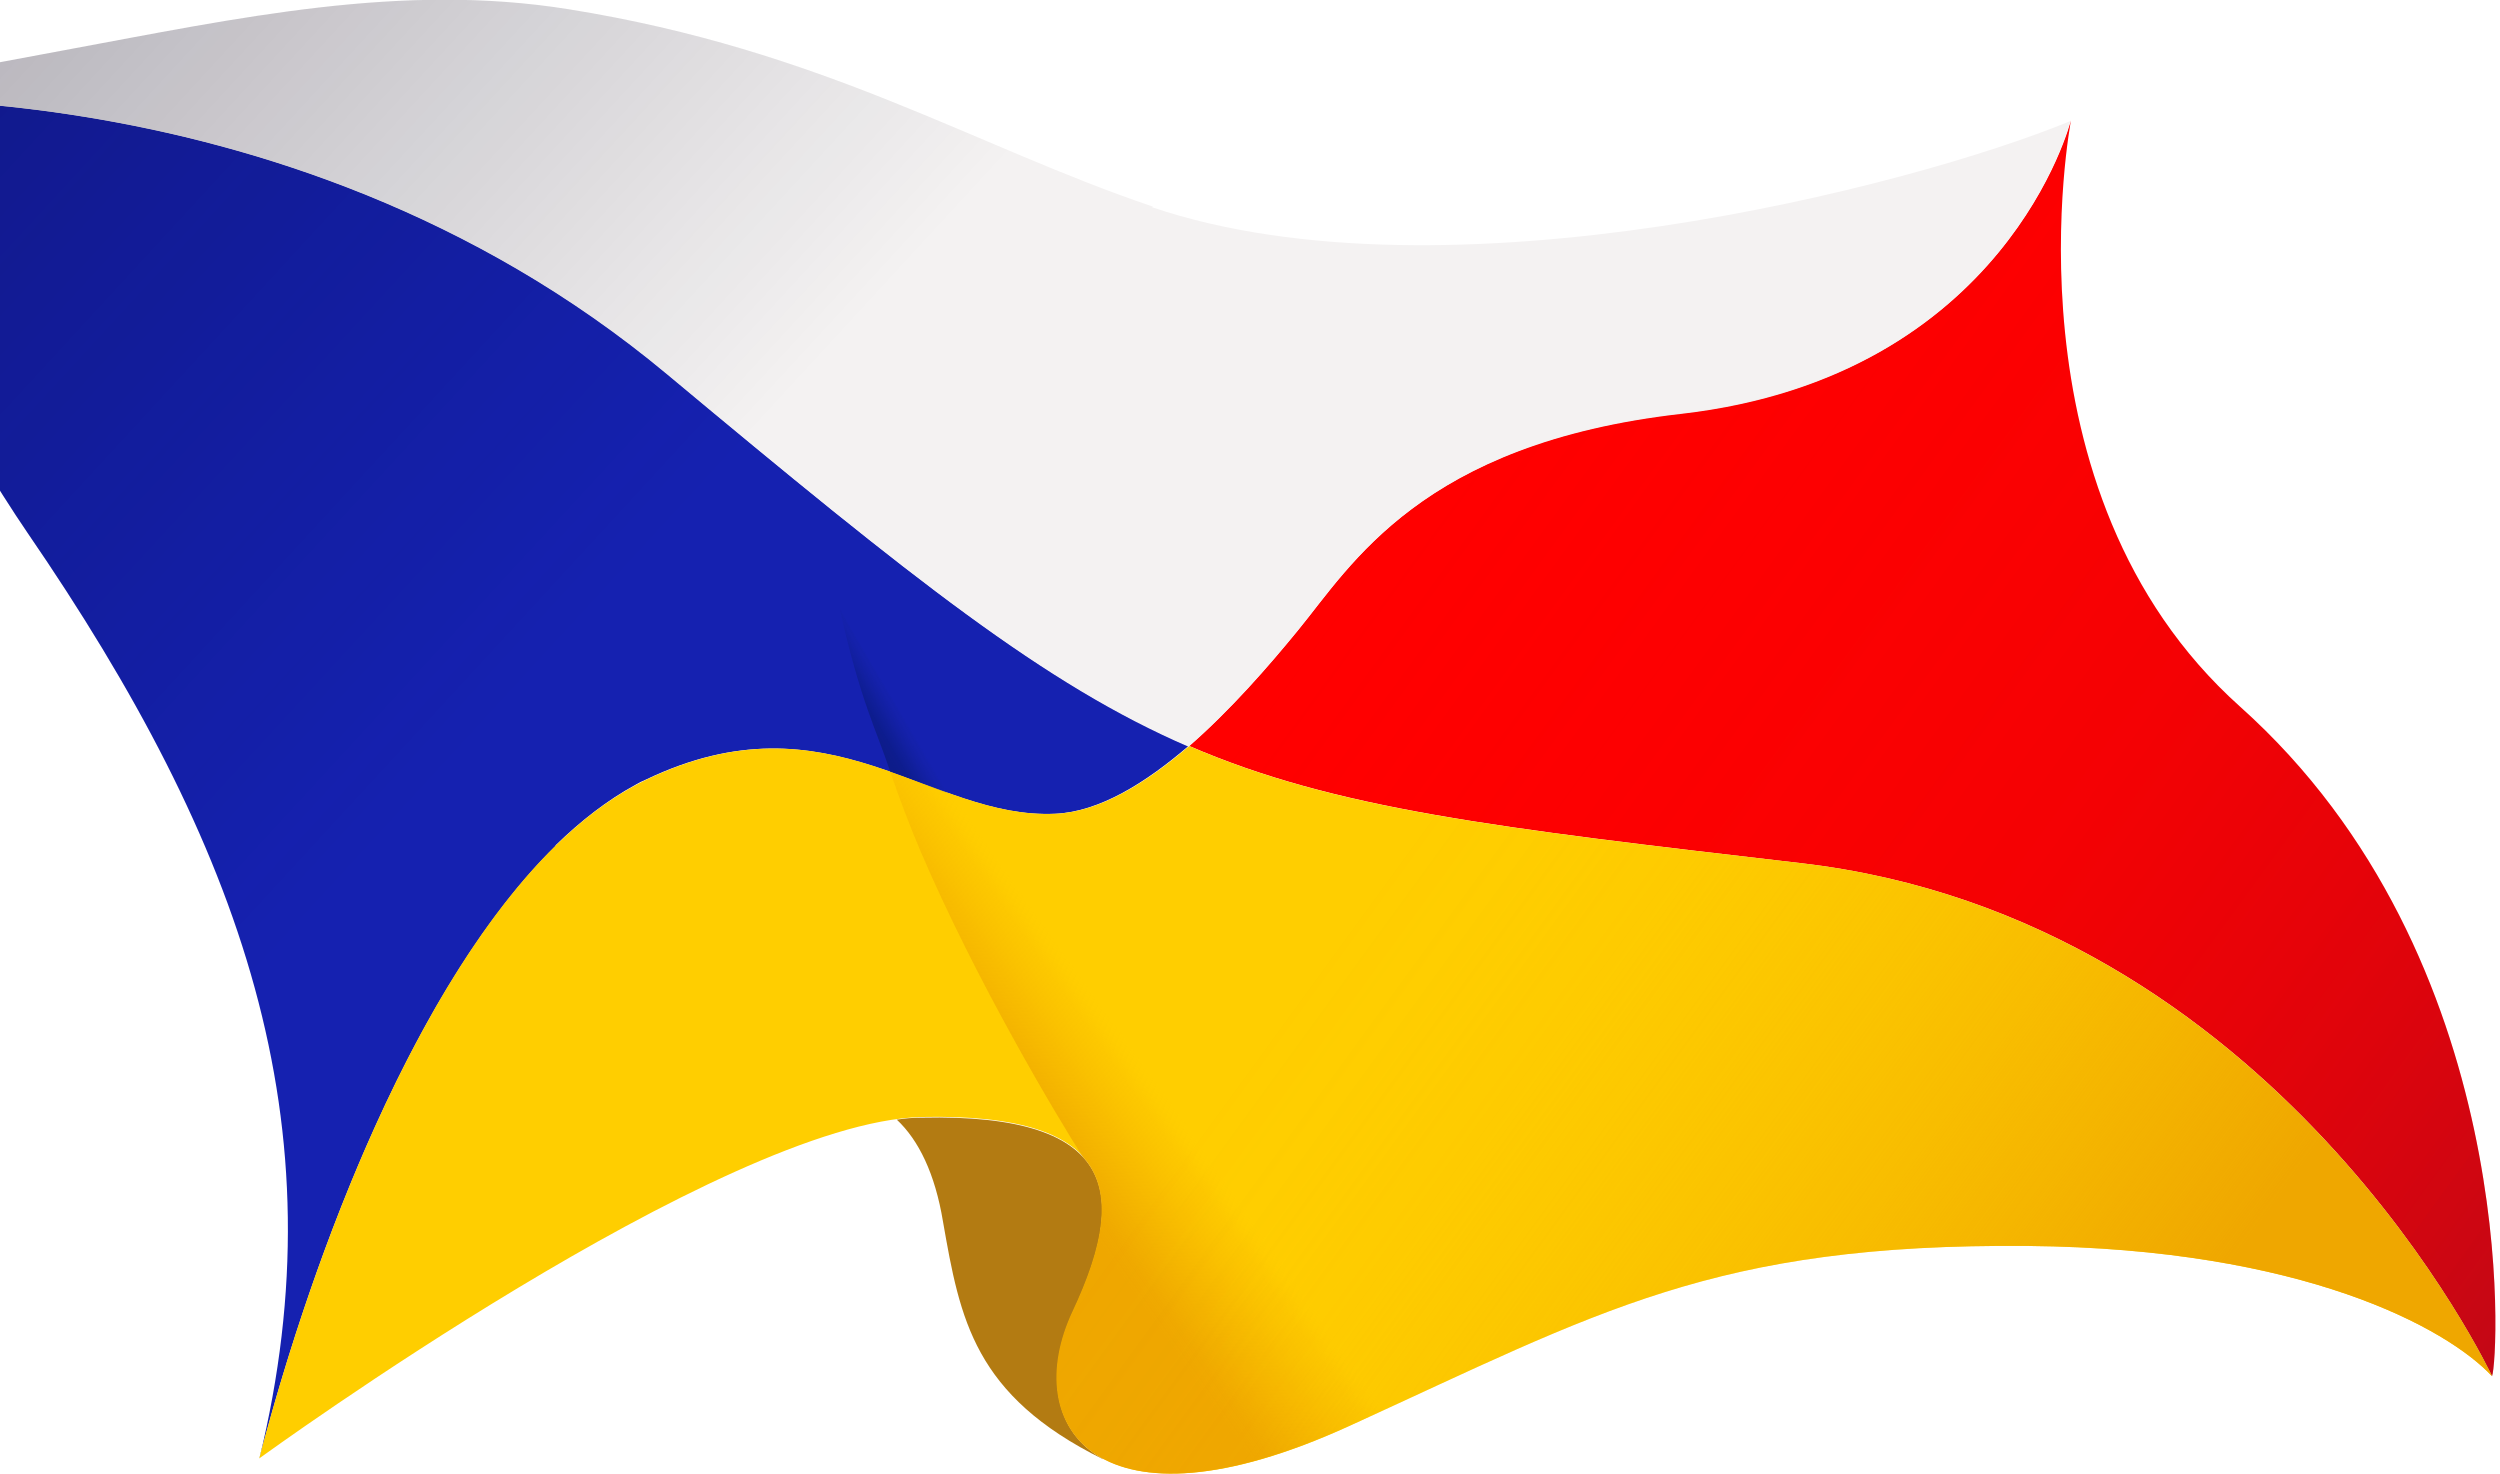 <svg width="446" height="263" viewBox="0 0 446 263" fill="none" xmlns="http://www.w3.org/2000/svg">
<g clip-path="url(#clip0_49_1251)">
<path d="M99.114 150.806C103.706 146.346 108.415 142.708 113.361 140.009C113.949 139.656 114.656 139.304 115.245 139.07C148.095 123.344 165.757 146.229 188.247 145.172C196.136 144.82 204.378 139.656 212.031 133.084C186.48 122.053 162.931 103.393 119.012 66.66C49.778 9.037 -37 18.191 -37 18.191C-25.697 44.361 -5.68 79.569 4.917 95.06C43.302 151.04 60.846 200.565 46.246 260.301C56.136 222.394 74.505 175.099 99.114 150.923V150.806Z" fill="#1521B0"/>
<path d="M444.578 245.514C445.755 242.58 449.877 170.991 399.599 126.043C356.622 87.549 369.457 21.711 369.457 21.477C369.457 21.477 358.035 67.012 300.105 73.701C253.595 78.982 241.114 100.811 231.577 112.429C226.396 118.767 219.567 126.63 212.149 133.084C238.288 144.351 266.665 147.637 321.181 153.974C406.429 163.832 444.578 245.514 444.578 245.514Z" fill="#FF0000"/>
<path d="M191.426 234.13C200.963 213.709 200.257 198.57 164.344 199.392C162.931 199.392 161.518 199.509 159.988 199.744C163.873 203.382 166.817 209.367 168.23 217.934C171.291 235.421 173.764 248.917 196.724 260.301H196.96C196.96 260.301 196.96 260.301 196.842 260.301C187.893 255.489 186.48 244.809 191.426 234.13Z" fill="#B37B12"/>
<path d="M444.578 245.513C444.578 245.513 406.311 163.832 321.181 153.974C266.547 147.637 238.171 144.351 212.149 133.084C204.496 139.656 196.254 144.82 188.365 145.172C165.875 146.228 148.213 123.343 115.363 139.07C82.512 154.796 58.256 214.414 46.246 260.183C47.423 259.362 128.786 200.213 164.345 199.274C200.257 198.453 200.963 213.592 191.426 234.012C181.889 254.433 195.9 274.853 240.643 254.433C285.387 234.012 305.757 221.807 361.803 222.277C410.903 222.746 436.572 236.946 444.578 245.513Z" fill="#FFCE00"/>
<path d="M205.673 36.861C173.999 26.182 146.918 8.93 101.468 1.654C71.561 -3.158 42.714 3.18 11.629 8.93C-22.517 15.268 -34.41 17.615 -37 18.201C-37 18.201 49.778 9.047 119.012 66.788C162.931 103.404 186.48 122.181 212.031 133.213C219.449 126.758 226.278 118.895 231.459 112.558C240.996 100.939 253.477 79.11 299.987 73.829C357.918 67.14 369.339 21.605 369.339 21.605C340.844 33.341 257.952 54.7 205.555 36.979L205.673 36.861Z" fill="#F4F2F2"/>
<path d="M205.673 36.861C173.999 26.182 146.918 8.93 101.468 1.654C71.561 -3.158 42.714 3.18 11.629 8.93C-22.517 15.268 -34.41 17.615 -37 18.201C-25.697 44.372 -5.68 79.58 4.917 95.071C43.302 151.051 60.846 200.576 46.246 260.312C56.136 222.405 74.505 175.11 99.114 150.934C103.706 146.474 108.415 142.836 113.361 140.137C113.949 139.785 114.656 139.433 115.245 139.198C148.096 123.472 165.757 146.357 188.247 145.301C196.136 144.948 204.378 139.785 212.031 133.213C219.449 126.758 226.278 118.895 231.459 112.558C240.996 100.939 253.477 79.11 299.987 73.829C357.918 67.14 369.339 21.605 369.339 21.605C340.844 33.341 257.952 54.7 205.555 36.979L205.673 36.861Z" fill="url(#paint0_linear_49_1251)"/>
<path d="M169.879 141.769C168.583 139.656 155.396 119.001 149.744 108.322C153.512 125.221 156.338 130.15 158.811 137.661C162.578 138.952 166.228 140.478 169.879 141.769Z" fill="url(#paint1_linear_49_1251)"/>
<path d="M169.878 141.769C166.228 140.478 162.578 139.07 158.81 137.661C160.341 142.121 162.225 147.167 164.226 151.862C174.117 174.981 188.482 199.04 193.192 206.433C198.843 212.653 196.724 222.511 191.308 234.013C181.77 254.433 195.782 274.853 240.525 254.433C244.411 252.673 248.061 251.03 251.593 249.387C227.573 225.68 172.115 145.055 169.878 141.769Z" fill="url(#paint2_linear_49_1251)"/>
<path d="M444.578 245.513C444.578 245.513 406.311 163.832 321.181 153.974C266.547 147.637 238.171 144.351 212.149 133.084C204.496 139.656 196.254 144.82 188.365 145.172C165.875 146.228 148.213 123.343 115.363 139.07C82.512 154.796 58.256 214.414 46.246 260.183C47.423 259.362 128.786 200.213 164.345 199.274C200.257 198.453 200.963 213.592 191.426 234.012C181.889 254.433 195.9 274.853 240.643 254.433C285.387 234.012 305.757 221.807 361.803 222.277C410.903 222.746 436.572 236.946 444.578 245.513Z" fill="url(#paint3_linear_49_1251)"/>
<path d="M444.578 245.514C445.755 242.58 449.877 170.991 399.599 126.043C356.622 87.549 369.457 21.711 369.457 21.477C369.457 21.477 358.035 67.012 300.105 73.701C253.595 78.982 241.114 100.811 231.577 112.429C226.396 118.767 219.567 126.63 212.149 133.084C238.288 144.351 266.665 147.637 321.181 153.974C406.429 163.832 444.578 245.514 444.578 245.514Z" fill="url(#paint4_linear_49_1251)"/>
</g>
<defs>
<linearGradient id="paint0_linear_49_1251" x1="24.11" y1="-27.099" x2="136.101" y2="75.957" gradientUnits="userSpaceOnUse">
<stop stop-color="#03021C" stop-opacity="0.25"/>
<stop offset="1" stop-color="#03021C" stop-opacity="0"/>
</linearGradient>
<linearGradient id="paint1_linear_49_1251" x1="150.804" y1="130.268" x2="165.498" y2="121.776" gradientUnits="userSpaceOnUse">
<stop offset="0.24" stop-color="#0D1C8A"/>
<stop offset="0.32" stop-color="#0D1C8C" stop-opacity="0.95"/>
<stop offset="0.42" stop-color="#0F1E95" stop-opacity="0.8"/>
<stop offset="0.53" stop-color="#1320A2" stop-opacity="0.55"/>
<stop offset="0.55" stop-color="#1421A6" stop-opacity="0.49"/>
<stop offset="0.57" stop-color="#1421A6" stop-opacity="0.47"/>
<stop offset="0.58" stop-color="#1421A7" stop-opacity="0.41"/>
<stop offset="0.59" stop-color="#1421A9" stop-opacity="0.3"/>
<stop offset="0.6" stop-color="#1421AD" stop-opacity="0.15"/>
<stop offset="0.61" stop-color="#1521B0" stop-opacity="0"/>
</linearGradient>
<linearGradient id="paint2_linear_49_1251" x1="166.817" y1="220.399" x2="217.925" y2="184.564" gradientUnits="userSpaceOnUse">
<stop offset="0.37" stop-color="#EFA700"/>
<stop offset="0.42" stop-color="#EFA800" stop-opacity="0.96"/>
<stop offset="0.49" stop-color="#F1AD00" stop-opacity="0.86"/>
<stop offset="0.59" stop-color="#F5B500" stop-opacity="0.69"/>
<stop offset="0.7" stop-color="#FAC100" stop-opacity="0.47"/>
<stop offset="0.72" stop-color="#FBC400" stop-opacity="0.35"/>
<stop offset="0.77" stop-color="#FFCE00" stop-opacity="0"/>
</linearGradient>
<linearGradient id="paint3_linear_49_1251" x1="352.619" y1="318.041" x2="64.564" y2="108.477" gradientUnits="userSpaceOnUse">
<stop offset="0.05" stop-color="#EFA700"/>
<stop offset="0.09" stop-color="#EFA700" stop-opacity="0.85"/>
<stop offset="0.15" stop-color="#EFA700" stop-opacity="0.63"/>
<stop offset="0.21" stop-color="#EFA700" stop-opacity="0.44"/>
<stop offset="0.27" stop-color="#EFA700" stop-opacity="0.28"/>
<stop offset="0.33" stop-color="#EFA700" stop-opacity="0.16"/>
<stop offset="0.39" stop-color="#EFA700" stop-opacity="0.07"/>
<stop offset="0.45" stop-color="#EFA700" stop-opacity="0.02"/>
<stop offset="0.51" stop-color="#EFA700" stop-opacity="0"/>
</linearGradient>
<linearGradient id="paint4_linear_49_1251" x1="471.777" y1="208.076" x2="266.308" y2="58.623" gradientUnits="userSpaceOnUse">
<stop stop-color="#0D1E57" stop-opacity="0.25"/>
<stop offset="0.48" stop-color="#9B0C23" stop-opacity="0.1"/>
<stop offset="1" stop-color="#FF0000" stop-opacity="0"/>
</linearGradient>
<clipPath id="clip0_49_1251">
<rect width="482.167" height="263" fill="white" transform="translate(-37)"/>
</clipPath>
</defs>
</svg>
